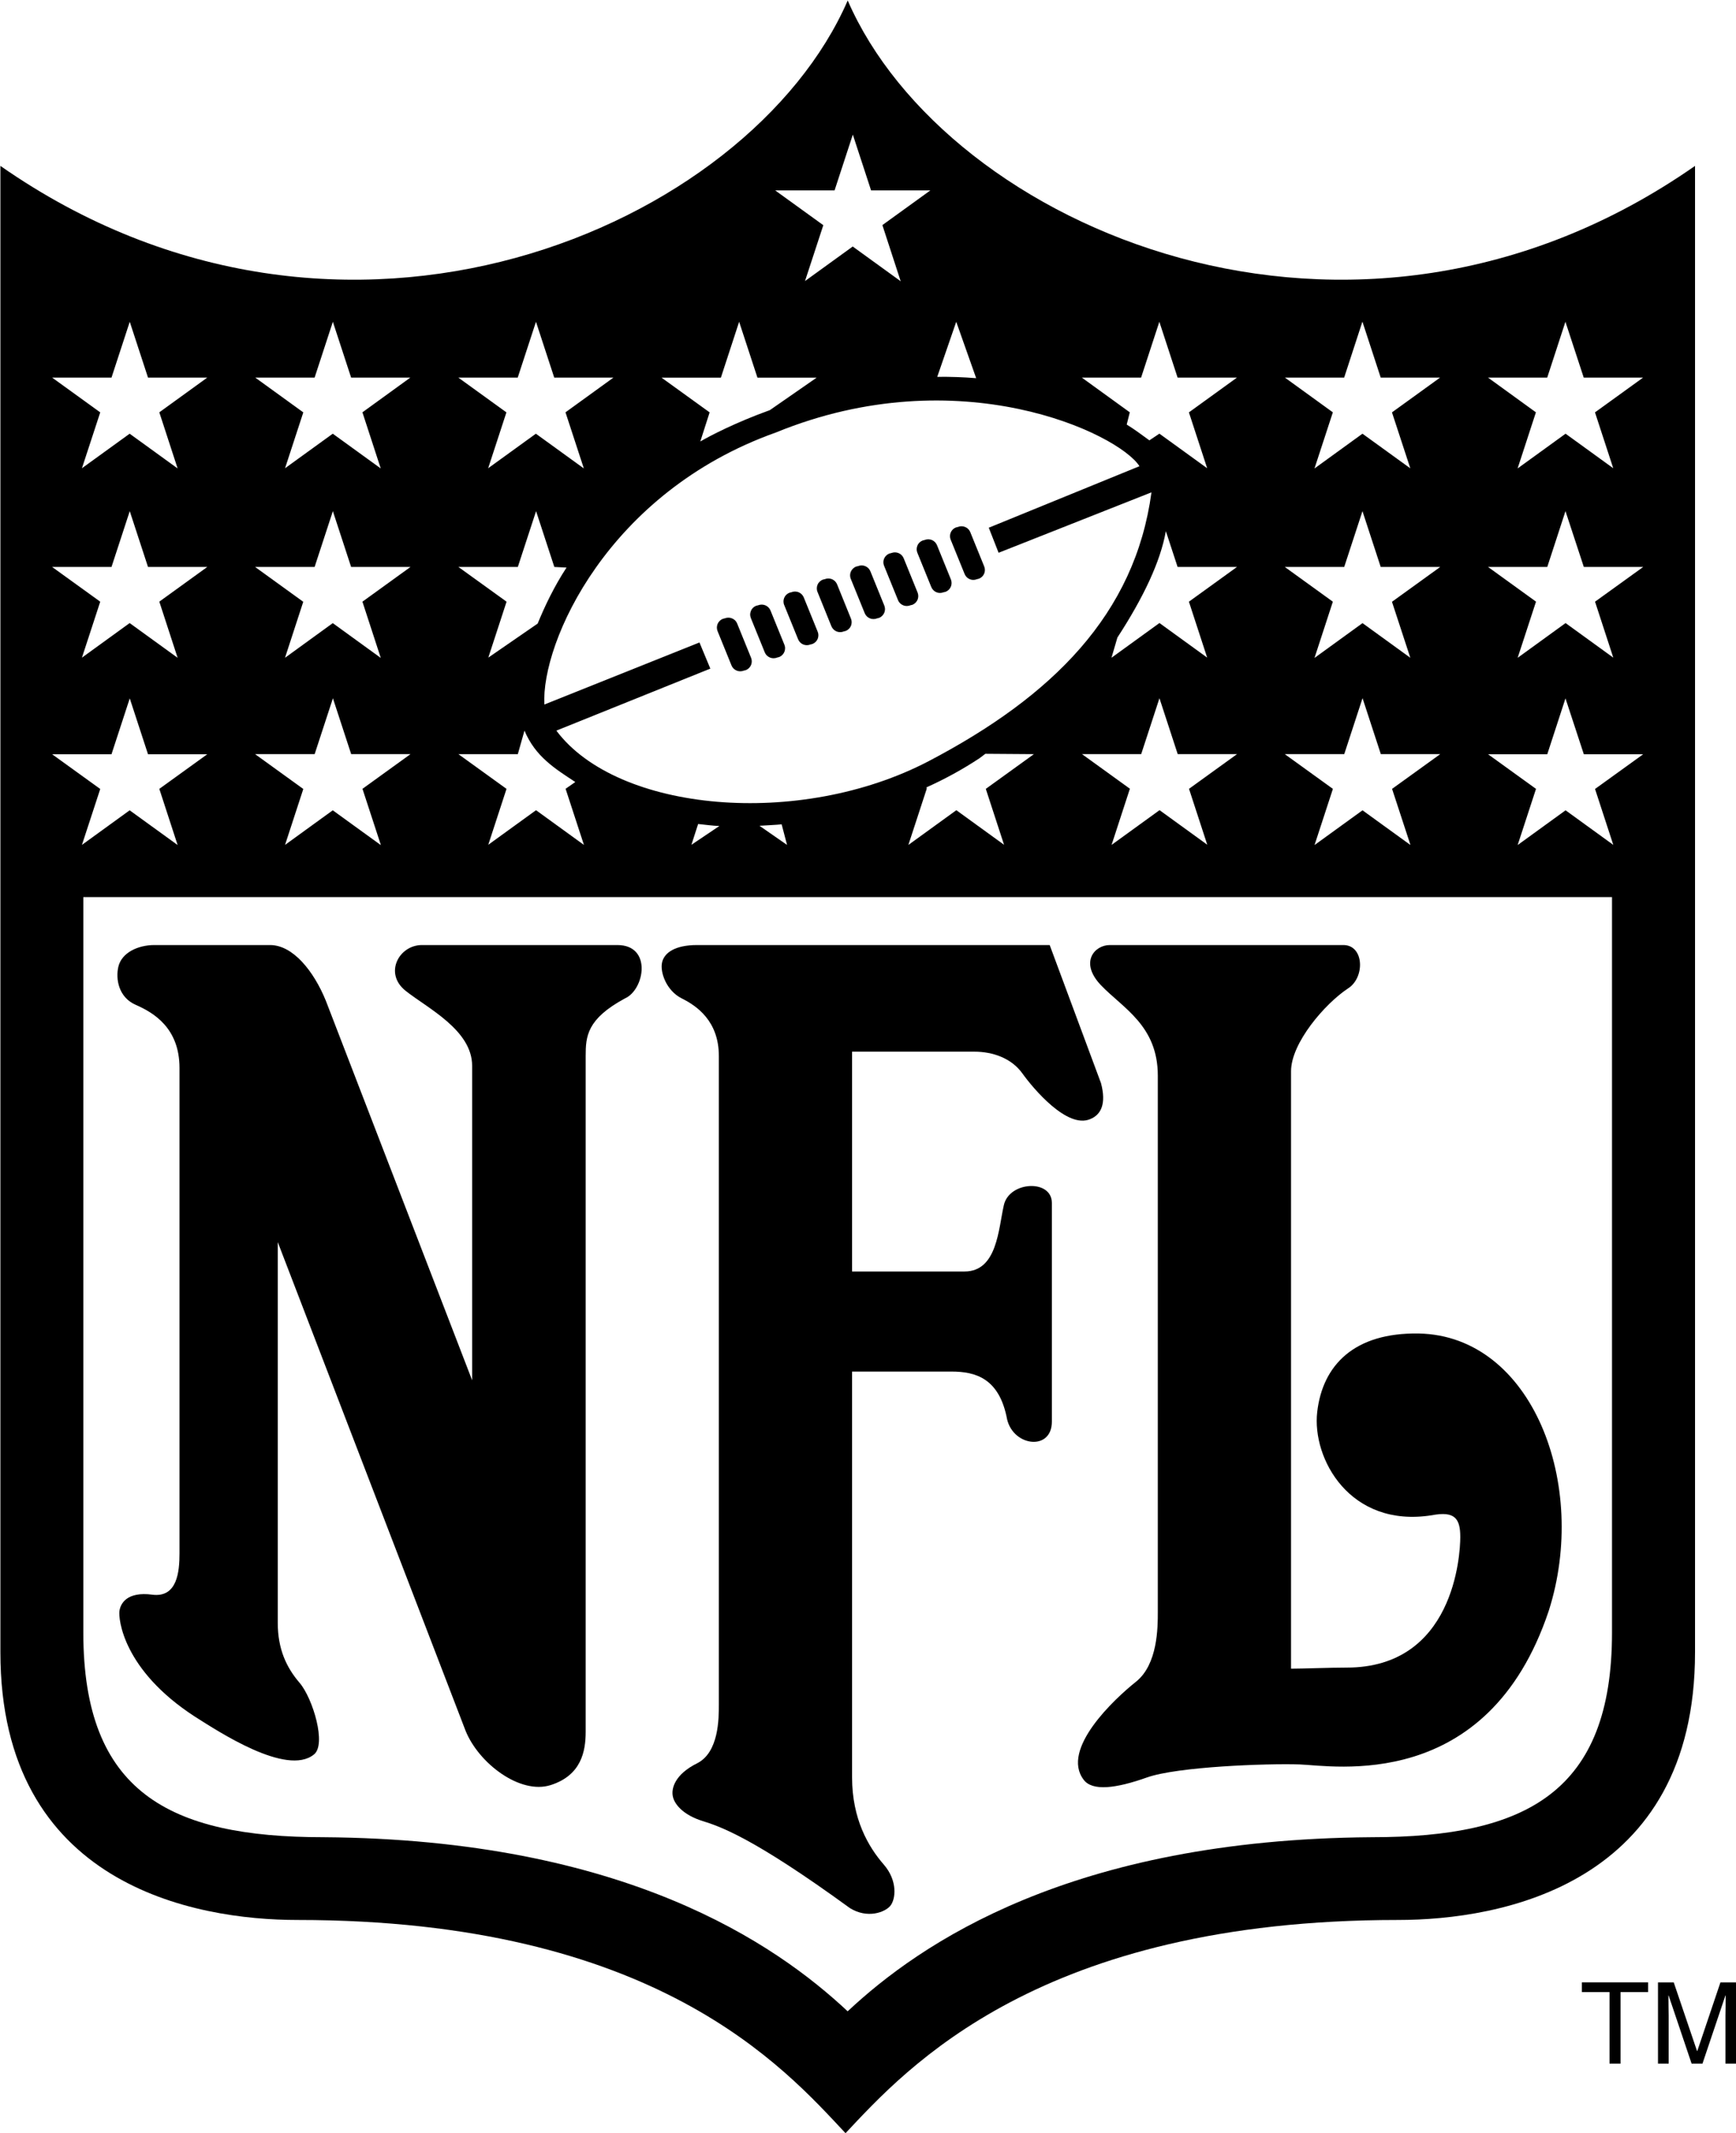 <svg width="35" height="43" viewBox="0 0 35 43" fill="none" xmlns="http://www.w3.org/2000/svg">
<g clip-path="url(#clip0_24516_174075)">
<path fill-rule="evenodd" clip-rule="evenodd" d="M14.493 34.358C14.493 34.643 14.493 35.323 14.053 35.543C13.613 35.762 13.524 36.047 13.568 36.222C13.612 36.398 13.81 36.595 14.163 36.705C14.515 36.815 15.175 37.034 17.134 38.46C17.487 38.679 17.839 38.547 17.949 38.416C18.059 38.284 18.103 37.911 17.817 37.582C17.505 37.224 17.179 36.661 17.179 35.828V27.646H19.182C19.666 27.646 20.15 27.778 20.305 28.611C20.437 29.16 21.207 29.248 21.207 28.655V24.247C21.207 23.764 20.348 23.808 20.239 24.291C20.128 24.774 20.106 25.629 19.446 25.629H17.179V21.198H19.644C20.018 21.198 20.393 21.33 20.613 21.637C20.833 21.944 21.516 22.756 21.978 22.558C22.198 22.471 22.308 22.251 22.198 21.834L21.163 19.049H14.053C13.613 19.049 13.392 19.202 13.348 19.4C13.304 19.597 13.436 19.97 13.744 20.124C14.052 20.277 14.493 20.584 14.493 21.286V34.358Z" fill="black"/>
<path fill-rule="evenodd" clip-rule="evenodd" d="M23.343 32.494C23.343 32.801 23.343 33.547 22.903 33.898C22.462 34.249 21.384 35.258 21.846 35.871C22.022 36.112 22.506 36.047 23.123 35.828C23.739 35.609 25.544 35.543 26.204 35.565C26.865 35.587 29.991 36.157 31.224 32.471C32.038 29.928 30.893 26.922 28.604 26.879C27.305 26.857 26.667 27.515 26.557 28.458C26.447 29.401 27.217 30.805 28.869 30.542C29.331 30.454 29.441 30.608 29.441 30.981C29.441 31.353 29.309 33.613 27.151 33.613C26.799 33.613 26.271 33.635 26.029 33.635V21.593C26.029 21.023 26.711 20.233 27.174 19.926C27.526 19.707 27.503 19.049 27.085 19.049H22.374C22.066 19.049 21.758 19.4 22.198 19.86C22.639 20.321 23.343 20.672 23.343 21.681V32.494ZM31.893 39.958H33.228V40.154H32.672V41.596H32.45V40.154H31.893V39.958ZM34.787 41.596V40.629C34.787 40.581 34.792 40.374 34.792 40.221H34.787L34.324 41.596H34.105L33.642 40.223H33.637C33.637 40.374 33.642 40.581 33.642 40.629V41.596H33.427V39.959H33.745L34.215 41.343H34.219L34.686 39.959H35.002V41.596H34.787ZM3.112 19.049C2.782 19.049 2.452 19.202 2.386 19.487C2.33 19.727 2.386 20.102 2.738 20.255C3.09 20.409 3.619 20.716 3.619 21.527V31.309C3.619 31.682 3.574 32.209 3.068 32.143C2.562 32.077 2.43 32.318 2.408 32.472C2.386 32.626 2.474 33.657 3.927 34.6C4.411 34.906 5.776 35.806 6.326 35.367C6.591 35.169 6.304 34.227 6.04 33.92C5.776 33.613 5.6 33.24 5.6 32.713V25.037L9.386 34.885C9.651 35.543 10.487 36.178 11.103 35.981C11.72 35.784 11.808 35.301 11.808 34.906V21.286C11.808 20.891 11.83 20.54 12.601 20.124C12.997 19.948 13.151 19.049 12.447 19.049H8.506C8.044 19.049 7.736 19.619 8.176 19.97C8.616 20.321 9.519 20.76 9.519 21.484V27.822L6.568 20.168C6.326 19.576 5.908 19.049 5.445 19.049L3.112 19.049Z" fill="black"/>
<path fill-rule="evenodd" clip-rule="evenodd" d="M15.038 13.507C15.085 13.488 15.122 13.451 15.142 13.405C15.161 13.359 15.162 13.307 15.143 13.26L14.862 12.568C14.853 12.545 14.839 12.524 14.822 12.506C14.804 12.489 14.783 12.475 14.76 12.465C14.737 12.455 14.712 12.45 14.687 12.45C14.662 12.45 14.638 12.454 14.614 12.463L14.572 12.474C14.525 12.493 14.488 12.53 14.468 12.576C14.449 12.622 14.448 12.674 14.467 12.721L14.748 13.413C14.767 13.459 14.803 13.497 14.85 13.516C14.896 13.536 14.948 13.536 14.995 13.518L15.038 13.507ZM15.709 13.244C15.733 13.234 15.754 13.22 15.771 13.203C15.789 13.186 15.803 13.165 15.813 13.142C15.823 13.119 15.828 13.095 15.828 13.07C15.829 13.045 15.824 13.02 15.815 12.997L15.534 12.305C15.515 12.258 15.478 12.221 15.432 12.202C15.385 12.182 15.333 12.182 15.286 12.2L15.243 12.211C15.22 12.22 15.199 12.234 15.181 12.251C15.164 12.269 15.149 12.29 15.14 12.313C15.13 12.335 15.125 12.36 15.124 12.385C15.124 12.41 15.129 12.435 15.138 12.458L15.419 13.15C15.429 13.173 15.442 13.194 15.46 13.211C15.477 13.229 15.498 13.243 15.521 13.253C15.544 13.263 15.569 13.268 15.594 13.268C15.619 13.268 15.644 13.264 15.667 13.254L15.709 13.244ZM16.381 12.98C16.428 12.961 16.465 12.925 16.485 12.879C16.504 12.832 16.505 12.78 16.486 12.734L16.205 12.042C16.186 11.995 16.149 11.958 16.103 11.938C16.056 11.919 16.004 11.918 15.957 11.937L15.915 11.948C15.892 11.957 15.871 11.971 15.853 11.988C15.835 12.006 15.821 12.026 15.811 12.049C15.801 12.072 15.796 12.097 15.796 12.122C15.796 12.146 15.8 12.171 15.81 12.194L16.091 12.886C16.11 12.933 16.146 12.97 16.193 12.99C16.239 13.009 16.291 13.01 16.338 12.991L16.381 12.98ZM17.052 12.717C17.099 12.698 17.136 12.662 17.156 12.616C17.175 12.569 17.176 12.517 17.157 12.471L16.877 11.779C16.858 11.732 16.821 11.695 16.775 11.675C16.728 11.656 16.676 11.655 16.629 11.674L16.587 11.684C16.564 11.694 16.542 11.708 16.525 11.725C16.507 11.742 16.492 11.763 16.483 11.786C16.473 11.809 16.468 11.834 16.468 11.859C16.468 11.883 16.472 11.908 16.482 11.931L16.762 12.623C16.781 12.67 16.818 12.707 16.864 12.727C16.911 12.746 16.963 12.747 17.01 12.728L17.052 12.717ZM17.723 12.454C17.747 12.445 17.768 12.431 17.785 12.414C17.803 12.396 17.818 12.375 17.828 12.352C17.837 12.329 17.842 12.305 17.843 12.28C17.843 12.255 17.838 12.23 17.829 12.207L17.548 11.515C17.529 11.469 17.492 11.431 17.446 11.412C17.399 11.392 17.347 11.392 17.3 11.411L17.258 11.421C17.235 11.431 17.214 11.444 17.196 11.462C17.178 11.479 17.164 11.5 17.154 11.523C17.144 11.546 17.139 11.57 17.139 11.595C17.139 11.62 17.143 11.645 17.153 11.668L17.434 12.36C17.453 12.406 17.489 12.444 17.536 12.463C17.582 12.483 17.635 12.483 17.681 12.465L17.723 12.454ZM18.395 12.191C18.442 12.172 18.479 12.135 18.499 12.089C18.518 12.043 18.519 11.991 18.5 11.944L18.219 11.252C18.2 11.205 18.163 11.168 18.117 11.149C18.071 11.129 18.018 11.129 17.971 11.147L17.929 11.158C17.882 11.177 17.845 11.213 17.825 11.259C17.805 11.306 17.805 11.358 17.824 11.404L18.105 12.096C18.114 12.12 18.128 12.14 18.145 12.158C18.163 12.176 18.184 12.19 18.207 12.2C18.23 12.21 18.254 12.215 18.279 12.215C18.304 12.215 18.329 12.211 18.352 12.201L18.395 12.191ZM19.067 11.928C19.113 11.909 19.151 11.872 19.17 11.826C19.19 11.78 19.19 11.727 19.172 11.681L18.891 10.989C18.872 10.942 18.835 10.905 18.789 10.885C18.742 10.866 18.69 10.865 18.643 10.884L18.601 10.895C18.578 10.904 18.556 10.918 18.538 10.935C18.521 10.953 18.506 10.973 18.497 10.996C18.487 11.019 18.482 11.044 18.481 11.069C18.481 11.094 18.486 11.118 18.495 11.141L18.776 11.833C18.786 11.857 18.799 11.877 18.817 11.895C18.834 11.913 18.855 11.927 18.878 11.937C18.901 11.947 18.926 11.952 18.951 11.952C18.976 11.952 19.001 11.947 19.024 11.938L19.067 11.928ZM19.738 11.664C19.761 11.655 19.782 11.641 19.8 11.624C19.818 11.607 19.832 11.586 19.842 11.563C19.852 11.54 19.857 11.515 19.857 11.49C19.857 11.465 19.852 11.441 19.843 11.418L19.562 10.726C19.543 10.679 19.507 10.642 19.46 10.623C19.414 10.603 19.361 10.602 19.315 10.621L19.272 10.632C19.225 10.65 19.188 10.687 19.168 10.733C19.148 10.78 19.148 10.832 19.167 10.878L19.448 11.57C19.457 11.593 19.471 11.614 19.488 11.632C19.506 11.65 19.527 11.664 19.55 11.674C19.573 11.684 19.598 11.689 19.622 11.689C19.648 11.689 19.672 11.684 19.695 11.675L19.738 11.664Z" fill="black"/>
<path d="M17.091 0.01C19.072 4.572 27.261 8.169 34.174 3.344V33.304C34.174 37.997 30.255 38.7 28.186 38.7C20.966 38.7 18.28 41.682 17.047 42.998C15.814 41.682 13.216 38.7 5.996 38.7C3.927 38.7 0.008 37.998 0.008 33.304V3.344C6.92 8.169 15.109 4.572 17.091 0.01ZM1.68 18.082V32.909C1.68 36.11 3.397 37.032 6.522 37.032C12.598 37.076 15.637 39.181 17.09 40.541C18.543 39.181 21.581 37.076 27.656 37.032C30.782 37.032 32.5 36.111 32.5 32.909V18.082H1.68ZM2.248 15.203H1.051L2.021 15.903L1.652 17.03L2.614 16.333L3.581 17.033L3.212 15.901L4.179 15.203H2.984L2.616 14.077L2.248 15.203ZM6.344 15.2H5.146L5.15 15.203H5.146L6.115 15.903L5.747 17.03L6.709 16.333L7.676 17.033L7.674 17.028L7.678 17.031L7.308 15.9L8.273 15.203H8.271L8.274 15.2H7.08L6.712 14.075L6.344 15.2ZM27.469 14.078V14.077L27.102 15.2H25.908L25.912 15.203H25.906L26.873 15.901L26.503 17.033L27.47 16.333L28.433 17.03L28.431 17.024L28.435 17.027L28.066 15.901L29.034 15.203H29.032L29.036 15.2H27.839L27.471 14.074L27.469 14.078ZM31.195 15.203H30.001L30.968 15.901L30.598 17.033L31.564 16.333L32.526 17.03L32.158 15.903L33.129 15.203H31.932L31.562 14.077L31.195 15.203ZM10.44 15.201H9.242L10.212 15.901L9.844 17.028L10.807 16.331L11.773 17.031L11.403 15.899L11.599 15.763C11.191 15.494 10.795 15.253 10.574 14.727L10.44 15.201ZM15.312 16.645L15.868 17.031L15.759 16.616C15.641 16.628 15.431 16.637 15.312 16.645ZM19.744 15.286C19.406 15.509 19.049 15.704 18.68 15.87L18.684 15.899L18.314 17.031L19.281 16.331L20.243 17.028L19.875 15.901L20.845 15.201L19.866 15.194C19.848 15.207 19.763 15.274 19.744 15.286ZM23.008 15.2H21.814L22.78 15.898L22.411 17.03L23.378 16.33L24.34 17.027L23.972 15.9L24.941 15.2H23.744L23.376 14.074L23.008 15.2ZM13.94 17.028L14.504 16.649C14.357 16.645 14.221 16.623 14.075 16.609L13.94 17.028ZM22.973 9.397C22.554 8.739 19.34 7.205 15.642 8.718C12.252 9.924 10.909 12.951 10.975 14.201L14.102 12.95L14.321 13.477L11.217 14.727C12.449 16.372 16.126 16.701 18.724 15.342C21.218 14.036 22.884 12.38 23.215 9.924L20.133 11.142L19.935 10.637L22.973 9.397ZM6.343 11.428H5.146L5.148 11.43H5.146L6.114 12.13L5.747 13.256V13.258L6.709 12.56L7.676 13.261L7.675 13.258L7.676 13.259L7.307 12.128L8.273 11.43H8.271L8.273 11.428H7.079L6.711 10.303L6.343 11.428ZM27.101 11.428H25.906L25.909 11.43H25.906L26.872 12.128L26.503 13.259V13.261L27.47 12.56L28.433 13.258L28.432 13.255L28.433 13.256L28.064 12.13L29.034 11.43H29.031L29.034 11.428H27.837L27.469 10.303L27.101 11.428ZM2.248 11.428H1.051L2.021 12.128L1.652 13.256L2.614 12.559L3.581 13.259L3.212 12.127L4.179 11.428H2.984L2.616 10.303L2.248 11.428ZM31.195 11.428H30.001L30.968 12.127L30.598 13.259L31.564 12.559L32.526 13.256L32.158 12.128L33.129 11.428H31.932L31.562 10.303L31.195 11.428ZM23.505 10.706C23.398 11.315 23.056 12.04 22.528 12.851L22.409 13.258L23.376 12.558L24.338 13.255L23.97 12.128L24.939 11.428H23.742L23.505 10.706ZM10.44 11.428H9.242L10.213 12.128L9.845 13.255L10.84 12.569C10.984 12.217 11.172 11.823 11.422 11.44L11.176 11.428L10.808 10.303L10.44 11.428ZM2.248 7.611H1.051L2.021 8.312L1.652 9.438L2.614 8.742L3.581 9.442L3.212 8.311L4.179 7.611H2.984L2.616 6.486L2.248 7.611ZM6.343 7.611H5.146L6.115 8.312L5.747 9.438L6.709 8.742L7.676 9.442L7.307 8.311L8.273 7.611H7.079L6.711 6.486L6.343 7.611ZM10.438 7.611H9.24L10.21 8.312L9.842 9.438L10.804 8.742L11.771 9.442L11.401 8.311L12.368 7.611H11.174L10.806 6.486L10.438 7.611ZM27.468 6.489L27.467 6.486L27.1 7.611H25.905L26.872 8.311L26.502 9.442L26.503 9.441V9.442L27.469 8.742L28.431 9.438L28.43 9.437L28.433 9.438L28.064 8.312L29.034 7.611H27.837L27.469 6.486L27.468 6.489ZM31.194 7.611H30L30.966 8.311L30.597 9.442L31.564 8.742L32.525 9.438L32.157 8.312L33.127 7.611H31.93L31.561 6.486L31.194 7.611ZM23.006 7.611H21.811L22.778 8.311L22.716 8.558C22.866 8.649 23.026 8.769 23.173 8.876L23.375 8.741L24.338 9.438L23.97 8.312L24.939 7.611H23.742L23.374 6.486L23.006 7.611ZM14.534 7.612H13.337L14.307 8.312L14.119 8.899C14.307 8.788 14.832 8.515 15.521 8.267L16.465 7.612H15.271L14.902 6.486L14.534 7.612ZM18.896 7.596C19.158 7.593 19.42 7.602 19.681 7.623L19.279 6.486L18.896 7.596ZM16.826 3.838H15.629L16.599 4.539L16.23 5.665L17.192 4.969L18.159 5.669L17.79 4.537L18.757 3.838H17.562L17.194 2.713L16.826 3.838Z" fill="black"/>
</g>
<defs>
<clipPath id="clip0_24516_174075">
<rect width="35" height="43" fill="white"/>
</clipPath>
</defs>
</svg>
